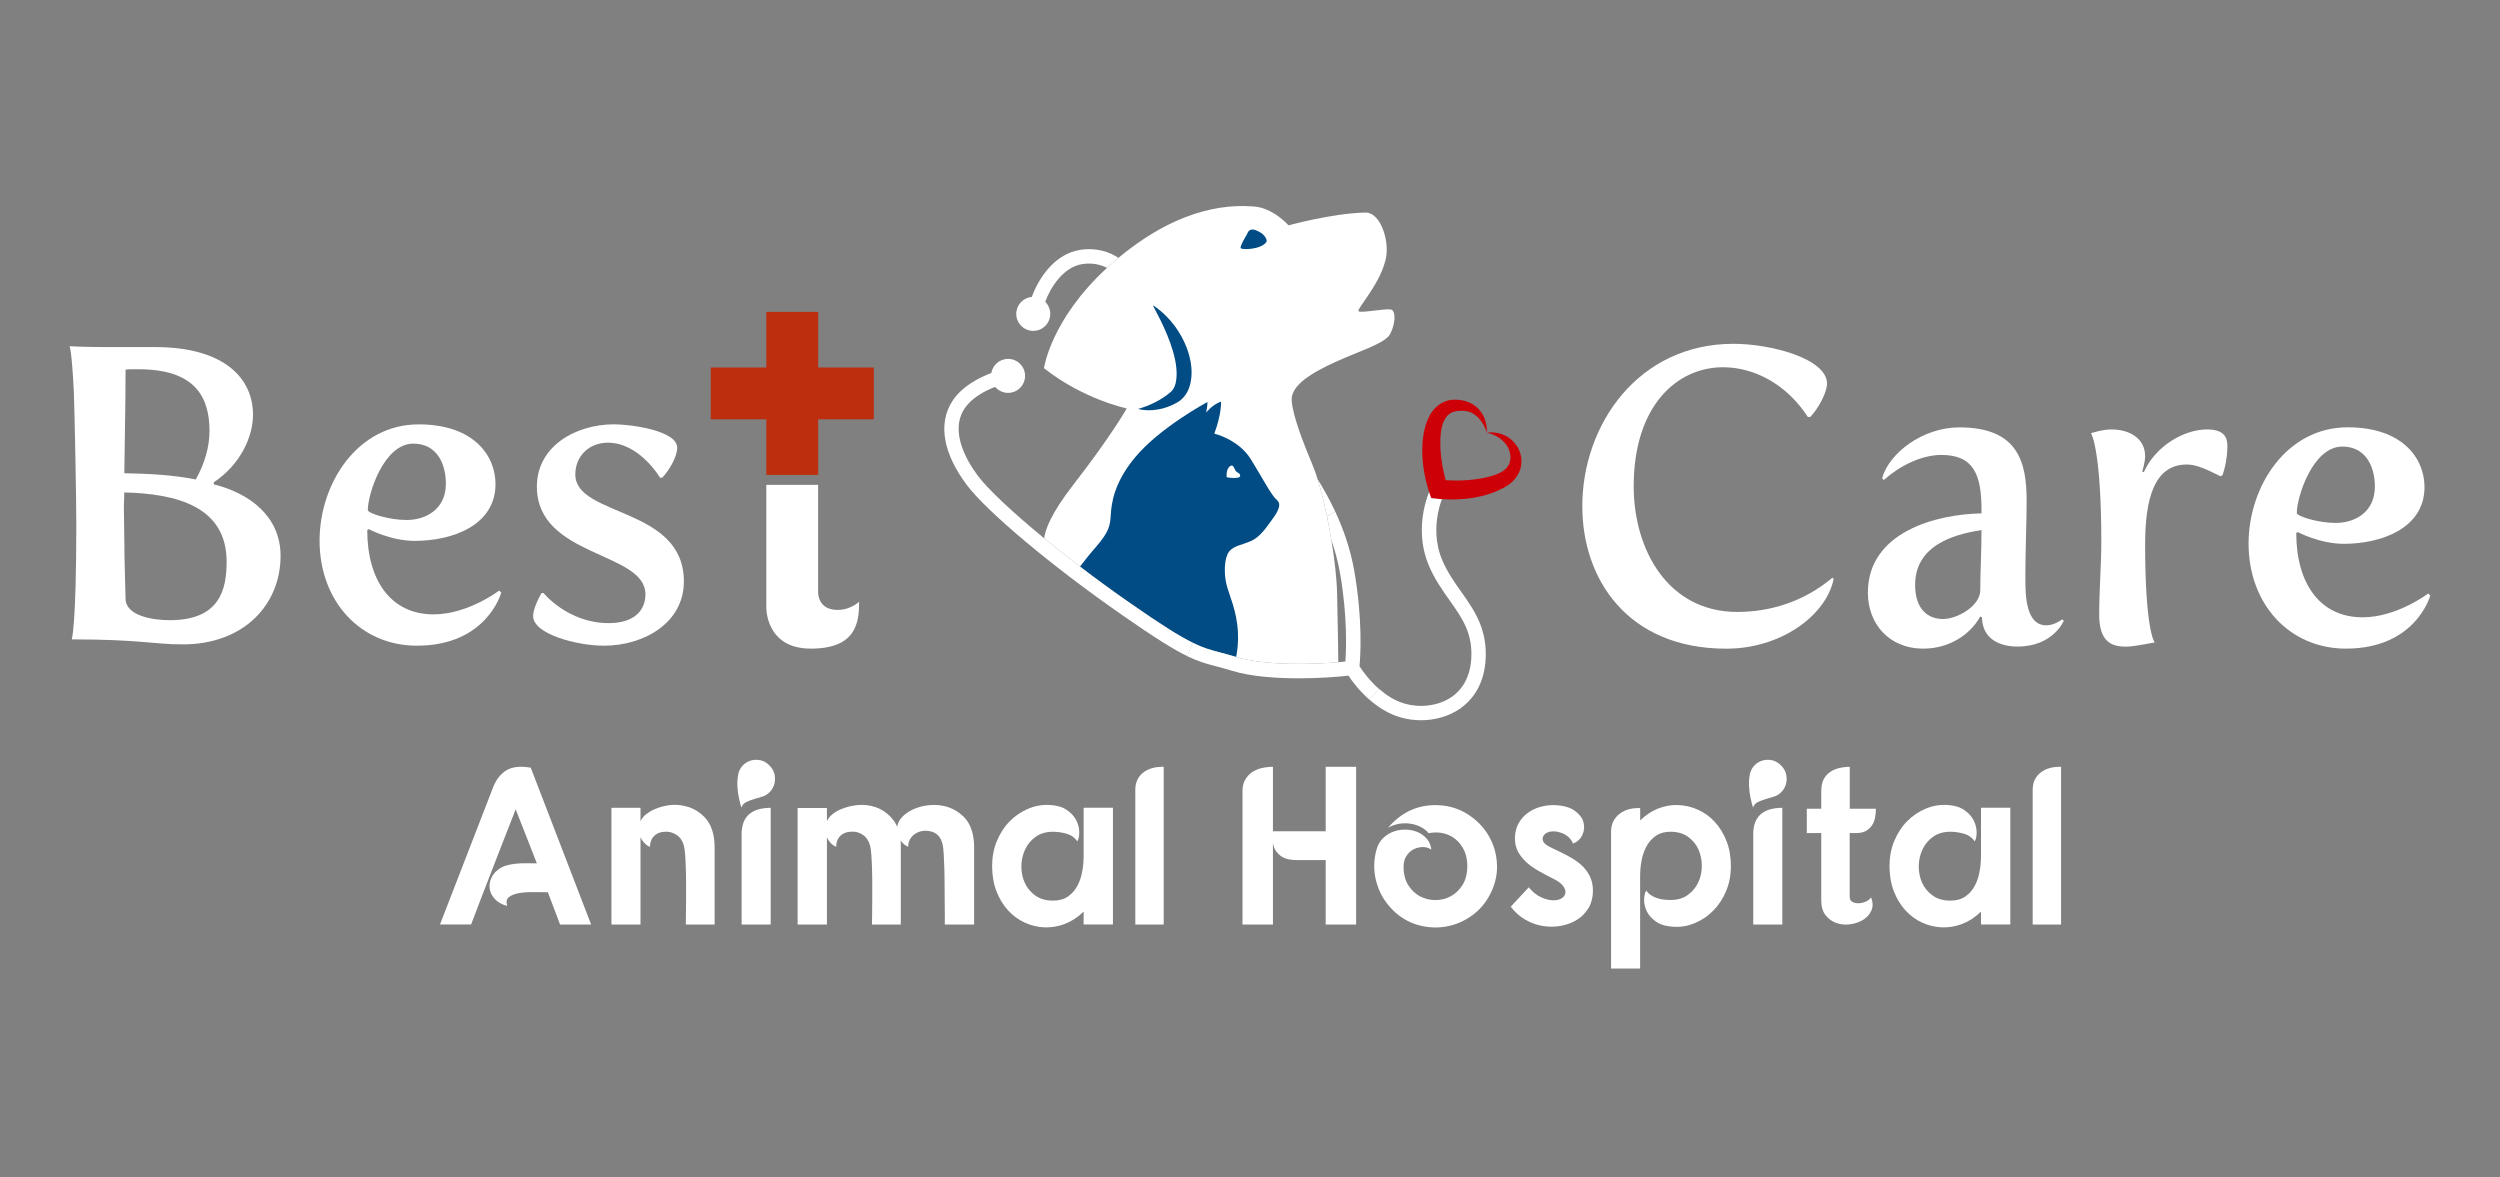 <?xml version="1.0" encoding="utf-8"?>
<!-- Generator: Adobe Illustrator 24.1.0, SVG Export Plug-In . SVG Version: 6.00 Build 0)  -->
<svg version="1.1" id="Layer_2" xmlns="http://www.w3.org/2000/svg" xmlns:xlink="http://www.w3.org/1999/xlink" x="0px" y="0px"
	 viewBox="0 0 4000 1883.2" style="enable-background:new 0 0 4000 1883.2;" xml:space="preserve">
<rect x="0" y="0" width="4000" height="1883.2" fill="#808080" stroke="none"/>
<style type="text/css">
	.st0{fill:#FFFFFF;}
	.st1{fill:#BD2E0F;}
	.st2{fill:#024C85;}
	.st3{fill:#CD0008;}
</style>
<g>
	<path class="st0" d="M788.7,1260.4c4.8-12.7,12-22,21.4-27.8c9.5-5.8,22.5-7.2,39.1-4.3l96.6,250.9h-49.7l-19.5-51.6
		c-7.2,0-15-0.1-23.4-0.2c-8.4-0.1-16,0.4-22.9,1.6c-6.8,1.2-12.2,3.3-16,6.3c-3.8,3-4.8,7.8-2.9,14.2c-8.7-2.4-15.2-6.1-19.6-11
		c-4.5-4.9-7.2-10.1-8.1-15.7c-1-5.5-0.4-11,1.8-16.4c2.2-5.4,5.4-9.9,9.7-13.5c4.1-3.6,8.7-6.2,13.9-7.8c5.2-1.6,10.6-2.6,16.2-3.2
		c5.6-0.6,11.4-0.8,17.1-0.7c5.8,0.1,11.3,0.2,16.6,0.2l-33.9-86.5c-7.7,19.5-14.5,36.8-20.4,52.1c-5.9,15.3-11.5,29.8-16.9,43.6
		c-5.4,13.8-10.8,27.8-16.2,41.8c-5.4,14.1-11.4,29.6-17.8,46.7H704L788.7,1260.4z"/>
	<path class="st0" d="M1024.8,1314.1c1.9-4.3,4.9-8,8.8-11.2c4-3.1,8.3-5.8,13.2-7.9c4.8-2.2,9.7-3.8,14.8-5c5-1.2,9.7-1.9,14.1-2.2
		c9.1-0.5,18.1,0.8,27,3.8c8.9,3,17.1,8.2,24.5,15.7c10.8,11.3,16.2,27.5,16.2,48.7v123.3h-46.1c0-4.1,0.1-9.6,0.2-16.6
		c0.1-7,0.2-14.6,0.2-22.9c0-8.3,0-16.9,0-25.8c0-8.9-0.1-17.3-0.4-25.2c-0.2-7.9-0.6-15-1.1-21.3c-0.5-6.2-1.1-10.8-1.8-13.7
		c-1.9-7.7-5.6-13.5-11-17.3c-5.4-3.8-11.2-5.8-17.5-5.8c-8.2,0-14.5,2.2-19.1,6.7c-4.6,4.5-6.8,10.3-6.8,17.5
		c-2.9-1-5.8-2.9-8.7-5.9c-2.9-3-5-6.2-6.5-9.6v9.7v130.1h-46.5v-186.7h46.5V1314.1z"/>
	<path class="st0" d="M1210.1,1215.7c8.2,0,15.1,3,20.9,9c6,5.8,9,12.9,9,21.3c0,8.4-2.9,15.6-8.7,21.6c-3.4,3.4-7.3,5.7-11.7,7
		c-4.4,1.3-8.9,2.6-13.3,4c-4.5,1.3-8.5,2.9-12.3,4.7c-3.7,1.8-6.3,4.7-7.8,8.8c-1.2-3.8-2.5-8.8-3.8-14.8c-1.3-6-2.2-12.3-2.5-18.7
		c-0.4-6.5,0-12.8,1.1-18.9c1.1-6.1,3.7-11.2,7.8-15.3C1194.6,1218.6,1201.7,1215.7,1210.1,1215.7z M1186.7,1330.3
		c0.5-7.2,2-13.2,4.5-18c2.5-4.8,5.8-8.7,9.9-11.5c4.1-2.9,8.8-5,14.2-6.3c5.4-1.3,11.4-2,17.8-2v186.7h-46.5V1330.3z"/>
	<path class="st0" d="M1323,1314.1c1.9-4.3,4.8-8,8.7-11.2c3.8-3.1,8.2-5.7,13-7.8c4.8-2,9.7-3.7,14.8-4.9c5-1.2,9.7-1.9,14.1-2.2
		c9.1-0.7,18.2,0.4,27.2,3.4c9,3,17.1,8.2,24.3,15.7c2.2,2.4,4.1,4.9,5.9,7.4s3.3,5.4,4.5,8.5c0.7-5.3,2.9-10,6.5-14.2
		c3.6-4.2,8-7.8,13.2-10.8c5.2-3,10.8-5.3,16.8-7c6-1.7,11.9-2.6,17.7-2.9c9.4-0.7,18.6,0.4,27.6,3.4c9,3,17.4,8.2,25.1,15.7
		c10.8,11.3,16.2,27.5,16.2,48.7v123.3h-46.9c0-4.1,0-9.6,0-16.6c0-7-0.1-14.6-0.2-22.9c-0.1-8.3-0.2-16.9-0.2-25.8
		c0-8.9-0.1-17.3-0.4-25.2c-0.2-7.9-0.5-15-0.9-21.3c-0.4-6.2-0.8-10.8-1.3-13.7c-2.6-15.6-11.4-23.8-26.3-24.5
		c-8.4-0.2-15.4,2.2-21.1,7.2c-5.6,5-8.4,11.2-8.1,18.4c-2.2-0.7-4.3-2-6.5-3.8c-2.2-1.8-4.1-3.9-5.8-6.3c0.2,1.9,0.4,3.8,0.4,5.6
		c0,1.8,0,3.7,0,5.6v123.3h-46.1c0-4.1,0.1-9.6,0.2-16.6c0.1-7,0.2-14.6,0.2-22.9c0-8.3,0-16.9,0-25.8c0-8.9-0.1-17.3-0.4-25.2
		c-0.2-7.9-0.6-15-1.1-21.3c-0.5-6.2-1.1-10.8-1.8-13.7c-1.9-7.7-5.5-13.5-10.8-17.3c-5.3-3.8-11.1-5.8-17.3-5.8
		c-8.4,0-14.9,2.2-19.5,6.7c-4.6,4.5-6.8,10.3-6.8,17.5c-2.9-1-5.8-2.9-8.7-5.9c-2.9-3-4.9-6.2-6.1-9.6v139.9h-46.9v-186.4h46.9
		V1314.1z"/>
	<path class="st0" d="M1733.6,1458.7c-9.1,8.9-19,15.4-29.7,19.5c-10.7,4.1-21.4,5.9-32.3,5.6c-10.8-0.4-21.3-2.8-31.5-7.4
		c-10.2-4.6-19.2-11.1-27-19.6c-7.8-8.5-14.1-18.7-18.7-30.6s-7-25.4-7-40.6c0-14.4,2.5-27.8,7.6-40s11.8-22.7,20.4-31.4
		c8.5-8.7,18.3-15.3,29.2-20c10.9-4.7,22.3-6.8,34.1-6.3c11.5,0.5,20.8,3.1,27.8,7.8c7,4.7,12.1,10.2,15.3,16.4
		c3.2,6.3,4.9,12.6,5,18.9c0.1,6.4-0.9,11.5-3.1,15.3c-4.1-6.2-9.9-10.3-17.3-12.4c-7.5-2.1-14.7-3.1-21.6-3.1
		c-11.1,0-20.3,2.7-27.8,8.1c-7.5,5.4-13.1,12.2-16.9,20.4c-3.8,8.2-5.8,17.1-5.9,26.6c-0.1,9.5,1.7,18.4,5.4,26.6
		c3.7,8.2,9.4,15,16.9,20.4s17,8.1,28.3,8.1c9.6,0,17.5-2.2,23.8-6.5c6.2-4.3,11.2-9.9,15-16.8c3.7-6.8,6.4-14.5,7.9-23.1
		c1.6-8.5,2.3-17,2.3-25.4v-57v-19.8h46.9v186.7h-46.9V1458.7z"/>
	<path class="st0" d="M1861.9,1226.9v252.3h-45.4v-215.6c0-11.5,4.1-20.6,12.3-27.2C1836.9,1229.8,1848,1226.6,1861.9,1226.9z"/>
	<path class="st0" d="M2036.7,1226.9V1330h84.4v-103.1h48.7v252.3h-48.7v-103.1h-47.9c-4.1,0-8.2-0.5-12.3-1.4
		c-4.1-1-7.8-2.5-11-4.7s-6.1-5-8.5-8.5c-2.4-3.5-4-7.9-4.7-13.2v130.9h-48.7v-213.8c0-6.7,1.4-12.6,4.1-17.5
		c2.8-4.9,6.4-9,10.8-12.1c4.4-3.1,9.6-5.4,15.5-6.8C2024.4,1227.6,2030.5,1226.9,2036.7,1226.9z"/>
	<path class="st0" d="M2296.3,1288.2c19,0,35.9,4.6,50.6,13.7c14.8,9.1,26.4,20.8,34.8,35c8.4,14.2,12.9,29.9,13.5,47.2
		c0.6,17.3-3.8,34.2-13.2,50.8c-7.9,13.7-18.3,24.6-31,32.8c-12.7,8.2-26.3,13.3-40.7,15.3c-14.4,2-28.9,0.8-43.4-3.6
		c-14.5-4.4-27.6-12.4-39.1-24c-13-13.2-21.6-28.5-26-45.8s-4-34.6,1.1-51.9c2.2-7,5.7-12.7,10.6-17.3c4.9-4.6,10.5-7.9,16.8-10.1
		c6.2-2.2,12.7-3.1,19.5-2.9c6.7,0.2,13,1.6,18.7,4.1c5.8,2.5,10.6,6.1,14.6,10.8c4,4.7,6.3,10.4,7,17.1c-3.6-2.6-7.9-4-13-4.1
		c-5-0.1-9.9,1-14.6,3.2c-4.7,2.3-8.7,5.8-11.9,10.5s-4.9,10.5-4.9,17.5c0,12,2.5,22,7.6,29.9c5,7.9,11.4,13.9,18.9,17.8
		c7.6,4,15.7,5.9,24.5,5.9c8.8,0,16.9-2,24.5-6.1c7.6-4.1,13.9-10.2,18.9-18.2c5-8,7.6-18.1,7.6-30.1c0-9.4-1.7-17.7-5-24.9
		c-3.4-7.2-7.9-13.2-13.5-17.8c-5.6-4.7-12.2-7.9-19.6-9.7c-7.5-1.8-15.4-1.9-23.8-0.2c-3.6-4.3-8-7.8-13.2-10.3
		c-5.2-2.5-10.8-4.2-16.8-5c-6-0.8-12-0.7-18,0.4c-6,1.1-11.7,3.2-16.9,6.3c9.6-11.5,20.8-20.5,33.5-26.9
		C2267.2,1291.4,2281.2,1288.2,2296.3,1288.2z"/>
	<path class="st0" d="M2516.9,1349.8c-1.9-4.6-4.6-8.2-7.9-11c-3.4-2.8-7-4.9-11-6.3c-4-1.4-7.8-2.2-11.5-2.3
		c-3.7-0.1-6.8,0.3-9.2,1.3c-4.3,1.4-7.2,3.9-8.5,7.4c-1.3,3.5-0.7,6.8,2,9.9c2.2,2.4,5.6,4.7,10.3,7c4.7,2.3,9.9,4.8,15.7,7.6
		c5.8,2.8,11.7,5.9,17.8,9.4c6.1,3.5,11.7,7.6,16.8,12.4c5,4.8,9.2,10.5,12.4,16.9c3.2,6.5,4.9,14.2,4.9,23.1
		c0,10.3-2.3,19.4-6.8,27.2c-4.6,7.8-10.6,14.1-18.2,18.9c-7.6,4.8-16.1,8.1-25.6,9.9c-9.5,1.8-19.1,2-28.8,0.5s-19.2-4.7-28.3-9.9
		c-9.1-5.2-17.1-12.2-23.8-21.1l28.8-31c6,7.2,12.3,12.4,18.9,15.5c6.6,3.1,12.7,4.9,18.4,5.2c5.6,0.4,10.4-0.5,14.2-2.5
		c3.8-2,6.2-4.8,7-8.3c0.8-3.5-0.2-7.3-3.1-11.5c-2.9-4.2-8.4-8.3-16.6-12.4c-7.7-3.8-15.2-7.8-22.5-11.9
		c-7.3-4.1-13.8-8.7-19.5-13.7c-5.6-5-10.2-10.7-13.7-16.9c-3.5-6.2-5.2-13.6-5.2-22c0-8.7,1.8-16.3,5.4-23.1
		c3.6-6.7,8.4-12.4,14.4-16.9c6-4.6,12.9-7.9,20.5-10.1c7.7-2.2,15.6-3.1,23.8-2.9c13.9,0.7,24.6,3.8,31.9,9.2
		c7.3,5.4,11.9,11.5,13.7,18.4s1.2,13.5-1.8,20C2528.9,1342.2,2523.9,1346.9,2516.9,1349.8z"/>
	<path class="st0" d="M2624,1313c8.9-8.9,18.7-15.4,29.4-19.5c10.7-4.1,21.4-5.9,32.3-5.4c10.8,0.5,21.3,3,31.4,7.6
		c10.1,4.6,19,11.1,26.7,19.5c7.7,8.4,13.9,18.6,18.6,30.5s7,25.3,7,40.2c0,14.4-2.5,27.6-7.6,39.7c-5,12-11.8,22.4-20.2,31
		c-8.4,8.7-18.1,15.3-29,20c-10.9,4.7-22.2,6.8-33.7,6.3c-12-0.5-21.5-3.1-28.5-7.8c-7-4.7-12-10.1-15.1-16.2
		c-3.1-6.1-4.7-12.4-4.7-18.7c0-6.4,1.1-11.5,3.2-15.3c2.2,2.9,4.7,5.4,7.8,7.4c3,2,6.2,3.6,9.7,4.7c3.5,1.1,7.1,1.9,10.8,2.3
		c3.7,0.5,7.3,0.7,10.6,0.7c11.1,0,20.3-2.7,27.8-8.1c7.4-5.4,13-12.1,16.8-20.2c3.7-8,5.6-16.8,5.6-26.3c0-9.5-1.8-18.3-5.4-26.3
		c-3.6-8-9.1-14.8-16.6-20.2c-7.5-5.4-16.8-8.1-28.1-8.1c-9.4,0-17.2,2.2-23.4,6.5c-6.3,4.3-11.2,9.9-15,16.8
		c-3.7,6.8-6.4,14.5-7.9,22.9c-1.6,8.4-2.3,16.8-2.3,25.2v147.4h-46.5v-219.2c0-6.2,1.3-11.8,3.8-16.6c2.5-4.8,5.9-8.8,10.3-12.1
		c4.3-3.2,9.3-5.6,14.8-7c5.5-1.4,11.4-2,17.7-1.8V1313z"/>
	<path class="st0" d="M2828.7,1215.7c8.2,0,15.1,3,20.9,9c6,5.8,9,12.9,9,21.3c0,8.4-2.9,15.6-8.7,21.6c-3.4,3.4-7.3,5.7-11.7,7
		c-4.5,1.3-8.9,2.6-13.3,4c-4.4,1.3-8.5,2.9-12.3,4.7c-3.7,1.8-6.3,4.7-7.8,8.8c-1.2-3.8-2.5-8.8-3.8-14.8c-1.3-6-2.2-12.3-2.5-18.7
		c-0.4-6.5,0-12.8,1.1-18.9c1.1-6.1,3.7-11.2,7.8-15.3C2813.2,1218.6,2820.3,1215.7,2828.7,1215.7z M2805.3,1330.3
		c0.5-7.2,2-13.2,4.5-18c2.5-4.8,5.8-8.7,9.9-11.5c4.1-2.9,8.8-5,14.2-6.3c5.4-1.3,11.4-2,17.8-2v186.7h-46.5V1330.3z"/>
	<path class="st0" d="M2914.2,1263.7c0-6.7,1.3-12.4,3.8-17.1s5.9-8.5,10.1-11.4c4.2-2.9,9.1-5,14.6-6.3c5.5-1.3,11.2-2,16.9-2v67.1
		h41.8c0,4.8-0.4,9.5-1.3,14.1c-0.8,4.6-2.5,8.7-4.9,12.4c-2.4,3.7-5.6,6.7-9.7,9c-4.1,2.3-9.4,3.4-15.9,3.4h-10.1v102
		c0,3.8,1.4,6.6,4.3,8.1c2.9,1.6,6.2,2.3,10.1,2.2c3.8-0.1,7.7-1,11.5-2.7c3.8-1.7,6.6-4,8.3-6.8c3.1,7.9,3.3,15,0.5,21.1
		c-2.8,6.1-7.1,11.1-13,14.8c-5.9,3.7-12.7,6.1-20.5,7.2c-7.8,1.1-15.1,0.5-22-1.8c-6.8-2.3-12.7-6.4-17.5-12.3
		c-4.8-5.9-7.2-13.9-7.2-24v-107.8h-23.1v-38.9h23.1V1263.7z"/>
	<path class="st0" d="M3169.4,1458.7c-9.1,8.9-19,15.4-29.7,19.5c-10.7,4.1-21.4,5.9-32.3,5.6c-10.8-0.4-21.3-2.8-31.5-7.4
		c-10.2-4.6-19.2-11.1-27-19.6c-7.8-8.5-14.1-18.7-18.7-30.6s-7-25.4-7-40.6c0-14.4,2.5-27.8,7.6-40s11.8-22.7,20.4-31.4
		c8.5-8.7,18.3-15.3,29.2-20c10.9-4.7,22.3-6.8,34.1-6.3c11.5,0.5,20.8,3.1,27.8,7.8c7,4.7,12.1,10.2,15.3,16.4
		c3.2,6.3,4.9,12.6,5,18.9c0.1,6.4-0.9,11.5-3.1,15.3c-4.1-6.2-9.9-10.3-17.3-12.4c-7.5-2.1-14.7-3.1-21.6-3.1
		c-11.1,0-20.3,2.7-27.8,8.1c-7.5,5.4-13.1,12.2-16.9,20.4c-3.8,8.2-5.8,17.1-5.9,26.6c-0.1,9.5,1.7,18.4,5.4,26.6
		c3.7,8.2,9.4,15,16.9,20.4s17,8.1,28.3,8.1c9.6,0,17.5-2.2,23.8-6.5c6.2-4.3,11.2-9.9,15-16.8c3.7-6.8,6.4-14.5,7.9-23.1
		c1.6-8.5,2.3-17,2.3-25.4v-57v-19.8h46.9v186.7h-46.9V1458.7z"/>
	<path class="st0" d="M3297.7,1226.9v252.3h-45.4v-215.6c0-11.5,4.1-20.6,12.3-27.2C3272.7,1229.8,3283.8,1226.6,3297.7,1226.9z"/>
</g>
<g>
	<path class="st0" d="M2773.5,550.1c60.8,0,149.7,24.1,149.7,63.5c0,14.7-14,40.1-26.7,53.5h-4c-34.1-52.8-86.2-79.5-135.6-79.5
		c-74.2,0-143,62.1-143,190.4c0,101.6,54.8,201.1,165.7,201.1c52.1,0,106.2-16,152.3-54.8l2,2c-12.7,60.1-86.2,111.6-171.7,111.6
		c-158.4,0-230.5-111.6-230.5-227.8C2531.6,679.7,2621.1,550.1,2773.5,550.1z"/>
	<path class="st0" d="M3170.4,821.4v-6c0-56.1-12.7-87.5-64.1-87.5c-32.7,0-67.5,18-92.2,40.1l-2.7-2.7
		c10.7-40.1,64.8-81.5,123.6-81.5c94.9,0,107.6,56.8,107.6,117.6c0,35.4-2,80.2-2,116.9v8c0,26.1,0.7,74.2,33.4,74.2
		c13.4,0,25.4-9.4,25.4-9.4l2.7,2c0,0-16.7,41.4-74.2,41.4c-27.4,0-56.1-11.4-56.8-46.8l-2.7-1.3c-15.4,28.1-48.8,51.4-90.9,51.4
		c-56.1,0-88.9-40.8-88.9-89.5C2988.6,851.4,3097.5,822.7,3170.4,821.4z M3108.9,990.4c22.7,0,59.5-20.7,59.5-46.1
		c0-26.7,2-62.1,2-96.2c-27.4,4.7-106.2,16.7-106.2,87.5C3064.1,975.7,3085.5,990.4,3108.9,990.4z"/>
	<path class="st0" d="M3362.1,866.8c0-135.6-14-171.1-16.7-173.7c11.4-3.3,22-6,32.7-6c30.7,0,54.1,15.4,54.1,42.8
		c0,10-4.7,24.7-4.7,24.7l2.7,0.7c18.7-42.1,64.8-68.2,100.9-68.2c26.1,0,32.7,11.4,32.7,26.1s-2.7,33.4-8,47.4l-3.3,1.3
		c-21.4-10.7-38.1-18.7-53.5-18.7c-52.1,0-66.8,54.1-66.8,128.3c0,131.6,14,155.7,15.4,156.4c-16.7,2.7-32.7,6.7-46.8,6.7
		c-24.7,0-42.1-10-42.1-51.4C3358.8,943,3362.1,903.5,3362.1,866.8z"/>
	<path class="st0" d="M3756.3,683.7c88.2,0,122.9,50.1,122.9,95.5c0,66.8-70.2,90.9-129,90.9c-38.8,0-73.5-18.7-73.5-18.7l-2.7,1.3
		c0,80.2,37.4,135,106.2,135c54.8,0,104.9-38.1,104.9-38.1l3.3,3.3c0,0-22.7,84.9-135,84.9c-89.5,0-155.7-70.2-155.7-168.4
		C3598,777.3,3658.8,683.7,3756.3,683.7z M3737,836.7c30.1,0,62.8-16.7,62.8-58.1c0-31.4-14-64.1-52.1-64.1
		c-47.4,0-72.8,80.8-72.8,106.2C3674.8,826,3708.9,836.7,3737,836.7z"/>
</g>
<g>
	<path class="st0" d="M122.1,838c0-40.1-2.7-180.4-4-212.5c-3.3-64.8-6.7-71.5-6.7-71.5s26.1,1.3,53.5,1.3h82.9
		c112.9,0,157,51.4,157,108.2c0,36.7-21.4,80.8-62.8,108.2v3.3c56.8,14,106.9,50.8,106.9,114.3c0,78.2-58.8,141.7-156.4,141.7
		c-47.4,0-68.2-8-177.7-8C114.7,1023.1,122.1,1004.4,122.1,838z M271.7,992.3c80.2,0,90.9-49.4,90.9-93.5
		c0-88.2-79.5-108.9-163.7-110.9c0,8-0.7,16-0.7,24.7c0,16,0.7,32.7,0.7,50.8c0,29.4,1.3,62.1,2,94.9
		C201.6,985.7,245,992.3,271.7,992.3z M313.2,767.2c14-24.7,22-52.1,22-77.5c0-53.5-22-98.9-113.6-98.9h-13.4c-4,0-7.3,0.7-7.3,0.7
		c0,52.8-1.3,105.6-2,165.7C237,757.8,277.1,759.8,313.2,767.2z"/>
	<path class="st0" d="M669.9,679c88.2,0,122.9,50.1,122.9,95.5c0,66.8-70.2,90.9-129,90.9c-38.8,0-73.5-18.7-73.5-18.7l-2.7,1.3
		c0,80.2,37.4,135,106.2,135c54.8,0,104.9-38.1,104.9-38.1l3.3,3.3c0,0-22.7,84.9-135,84.9c-89.5,0-155.7-70.2-155.7-168.4
		C511.6,772.5,572.4,679,669.9,679z M650.6,832c30.1,0,62.8-16.7,62.8-58.1c0-31.4-14-64.1-52.1-64.1c-47.4,0-72.8,80.8-72.8,106.2
		C588.4,821.3,622.5,832,650.6,832z"/>
	<path class="st0" d="M866.4,948.9h3.3c0,0,38.8,48.1,104.2,48.1c43.4,0,58.8-22.7,58.8-46.1c0-68.8-173.7-58.8-173.7-172.4
		c0-64.1,61.5-99.6,123.6-99.6c26.7,0,100.9,10,100.9,37.4c0,14-12,35.4-24.1,48.1h-3.3c0,0-32.7-56.1-83.5-56.1
		c-30.1,0-52.1,21.4-52.1,50.8c0,68.2,173.7,51.4,173.7,171.1c0,67.5-65.5,102.9-127.6,102.9c-44.1,0-113.6-18.7-113.6-47.4
		C853,975,861,958.3,866.4,948.9z"/>
	<path class="st0" d="M1226.1,775.8v196.1c0,0-1.5,65.9,71.2,65.9s77.3-41.7,77.3-75c0,0-17.1,16.3-41.7,12.5s-23.9-27.3-23.9-27.3
		V775.8H1226.1z"/>
	<polygon class="st1" points="1398.1,588 1309.1,588 1309.1,499 1226.1,499 1226.1,588 1137.2,588 1137.2,670.9 1226.1,670.9 
		1226.1,759.9 1309.1,759.9 1309.1,670.9 1398.1,670.9 	"/>
</g>
<path class="st0" d="M2222.2,537.5c-12,13.7-46.4,24-84.3,41.1c-37.9,17.1-72.8,37.5-71.2,62.1c1.5,24.6,18.9,68.6,34.5,106.1
	c2.2,5.4,4.6,12,6.9,19.7c5.1,16.4,10.4,37.3,15.1,60c2.6,12.3,5,25.2,7.1,38.1c5,30.1,8.5,60.6,9.1,86.1c1.3,55.5,1.7,97,1.9,108.8
	c-40.7,3.6-116.7,5.9-162.7-8.2c-0.3-0.1-0.5-0.2-0.8-0.2c-9.9-3-18.1-5.2-25.4-7.1c-15.3-4-27-7.1-44.5-15.8
	c-20.4-10.1-48.6-27.6-99.3-62.9c-28.7-19.9-55.7-39.7-80.7-58.8c-20.5-15.7-39.7-30.8-57.2-45.2c1.6-13.8,10.9-39.7,46.5-85.6
	c61.4-79,85.6-122.2,85.6-122.2s-69.3-14.4-132.4-64.4c0,0,10.3-77.2,100.9-160.6c5.1-4.7,10.4-9.4,16-14.1c0.8-0.6,1.5-1.3,2.3-1.9
	c104.2-86.6,184.8-84.2,216-82.2c31.4,2,56.1,30.3,56.1,30.3s69-19.3,122.8-20.5c26.1-0.5,40.9,51.5,31.4,79.2
	c-10.2,38.3-46.2,75.8-42.1,78.8c4.2,3,40.9-4.5,51.2-3C2235.3,496.8,2231.6,524.3,2222.2,537.5z"/>
<path class="st2" d="M1820.7,654.4c19.3-5.6,38-14.6,53-27.7c3.8-3.7,5.9-8.1,7.3-13.5c7-30.2-10.2-71.9-23.4-99.3
	c-3-6.2-6.5-12.9-9.7-19c-3.9-7.7-5.3-7.9,2.8-2.4c21.9,16.4,38.7,39.1,48.4,64.8c7.2,19.9,10.7,42.2,3.6,62.8
	c-3.3,9.6-10.3,19.2-19.7,24.1C1864.4,654.9,1841.5,659.4,1820.7,654.4L1820.7,654.4z"/>
<path class="st2" d="M1995,375.1c0,0-11.6,19-9.9,21.9c1.7,3.1,33.1,2.4,41.1-9.9c2.3-3.5-3.4-12-11-16
	C2007.6,367.1,1999.2,363.3,1995,375.1z"/>
<path class="st2" d="M2033.7,833.6c-6.8,9.1-16.6,24.6-31,31.5c-14.4,6.8-28.8,7.6-36.4,17.8c-7.6,10.2-8.3,34.9-3.8,52.7
	s16.3,40.9,18.2,75.8c0.8,15.4-0.8,29.2-2.8,39.8c-9.9-3-18.1-5.2-25.4-7.1c-15.3-4-27-7.1-44.5-15.8
	c-20.4-10.1-48.6-27.6-99.3-62.9c-28.7-19.9-55.7-39.7-80.7-58.8c5.5-7.4,13.8-18,25-30.9c22-25.4,23.1-34.5,24.3-52.7
	c1.1-18.2,5.2-50.5,38.3-90.6c39.8-48.3,116.3-89.2,116.3-89.2s0.3,5.9-2.1,16.9c0,0,9.9-12.7,23.9-17.6c0,0,1,19.9-10.8,51.3
	c0,0,38.7,9.1,58.4,40.9c19.7,31.8,32.6,57.7,42.1,65.7C2052.6,808.3,2040.5,824.5,2033.7,833.6z"/>
<path class="st0" d="M1969.6,745c0,0-8,2.6-7,18.1c0.1,1.6,19.3,2.8,21-0.2c2.8-5-3.9-6.4-6.3-9.2
	C1974.8,750.6,1974.2,743.9,1969.6,745z"/>
<path class="st0" d="M2376.7,1058.9c-3.5,41.2-24.3,63.7-41.2,75.3c-17.4,11.9-39.4,18.2-61.9,18.2c-11.1,0-22.3-1.5-33.1-4.7
	c-19.5-5.7-36.3-16.7-49.7-28.6l16-16.6c11.1,9.7,24.6,18.6,40.1,23.1c26.2,7.6,55.2,3.6,75.6-10.4c18.3-12.6,29.2-32.8,31.3-58.3
	c3.6-42.7-14-67.5-34.4-96.3c-11.6-16.4-23.7-33.4-32.9-55c-28-65.3,3.2-126,4.6-128.5l20.4,10.7c-0.3,0.5-27.3,53.7-3.8,108.7
	c8.3,19.4,19.6,35.4,30.6,50.8C2359.2,977.1,2381,1007.9,2376.7,1058.9z"/>
<g>
	<path class="st0" d="M1808.6,965.3c-28.7-19.9-55.7-39.7-80.7-58.8c-20.5-15.7-39.7-30.8-57.2-45.2
		c-53.1-43.6-90.8-79.7-105.7-99.5c-18.3-24.4-45.5-70.9-22.2-107.4c11.3-17.7,32.8-29,49.4-35.4c5,5.8,12.4,9.6,20.7,9.6
		c15,0,27.2-12.2,27.2-27.2c0-15-12.2-27.2-27.2-27.2c-13.4,0-24.6,9.8-26.8,22.6c-19.9,7.5-47.5,21.6-62.6,45.4
		c-22.8,35.7-14.5,83.1,23.2,133.5c32,42.8,136.7,130.5,248.9,208.5c53.3,37.1,82.8,55.3,104.4,65.8l4.5-12.2l3.5-9.6
		C1887.5,1018.2,1859.3,1000.6,1808.6,965.3z"/>
	<path class="st0" d="M1789.6,412.6c-0.8,0.6-1.5,1.3-2.3,1.9c-5.6,4.7-10.9,9.4-16,14.1c-9.6-4.9-22.9-8.6-39.5-6.1
		c-30,4.6-50.9,36.7-59.4,60.4c4.9,4.9,8,11.7,8,19.3c0,15-12.2,27.2-27.2,27.2c-15,0-27.2-12.2-27.2-27.2c0-14.3,11-25.9,24.9-27.1
		c10.4-28.8,35.8-68.9,77.4-75.3C1755.6,395.6,1776.2,403.8,1789.6,412.6z"/>
	<path class="st0" d="M2136.2,818.1l-13,8.4c-4.7-22.7-10-43.6-15.1-60C2117.5,781.7,2127.2,798.9,2136.2,818.1z"/>
</g>
<path class="st0" d="M2206.8,1102.7l-16,16.6h0c-16.2-14.3-27.6-29.7-33.3-38.3c-17.5,2.1-47,4.3-79.3,4.3
	c-36.6,0-76.7-2.8-106.4-11.9c-9.8-3-18-5.2-25.3-7.1c-16.2-4.3-28.7-7.6-46.7-16.3l4.5-12.2l3.5-9.6c17.5,8.7,29.3,11.8,44.5,15.8
	c7.3,1.9,15.5,4.1,25.4,7.1c0.3,0.1,0.5,0.1,0.8,0.2c46,14.1,122,11.8,162.7,8.2c4.2-0.4,8-0.8,11.4-1.1
	c1.4-20.1,3.4-73.1-8.6-141.7c-3.2-18.2-8-35.7-13.7-52.1c-2.1-12.9-4.6-25.8-7.1-38.1l13-8.4c13,27.9,24.3,59.7,30.5,94.6
	c13.9,79.2,10,137.5,8.5,153.2C2179.3,1072.4,2190.4,1088.4,2206.8,1102.7z"/>
<g>
	<path class="st3" d="M2378.9,692.2c-4.9-16.4-17.4-33-35-34.7c-4.4-0.6-9.1-0.4-13.6,0.3c-3,0.5-6.2,1.4-8.8,2.9
		c-13.1,7.5-15.7,24.7-16.8,39.2c-1.2,25.9,3.3,53.1,11.3,77.8c0,0-12.6-10.3-12.6-10.3l1.3,0.2c24.4,2.3,49.3,1.6,73.2-3.8
		c13.4-3.4,30-7.6,36.4-20.9c4.7-9.7,2.4-21.6-3.7-30.5C2403.2,701.7,2391.9,695.3,2378.9,692.2L2378.9,692.2z M2378.9,692.2
		c49.8-5.9,77.2,53.8,33.9,84.1c-31.3,20.1-73.1,25-109.5,22.1c-2.8-0.2-10.5-1.2-13.4-1.5c0,0-3.2-9.3-3.2-9.3
		c-11.9-35.7-17.6-87.5,0.3-122c7-13.6,20.1-24.5,35.9-25.9c13.7-1.2,28.5,2.2,39.2,11.2C2374.1,661.1,2379.7,677,2378.9,692.2
		L2378.9,692.2z"/>
</g>
<g>
</g>
<g>
</g>
<g>
</g>
<g>
</g>
<g>
</g>
<g>
</g>
</svg>
